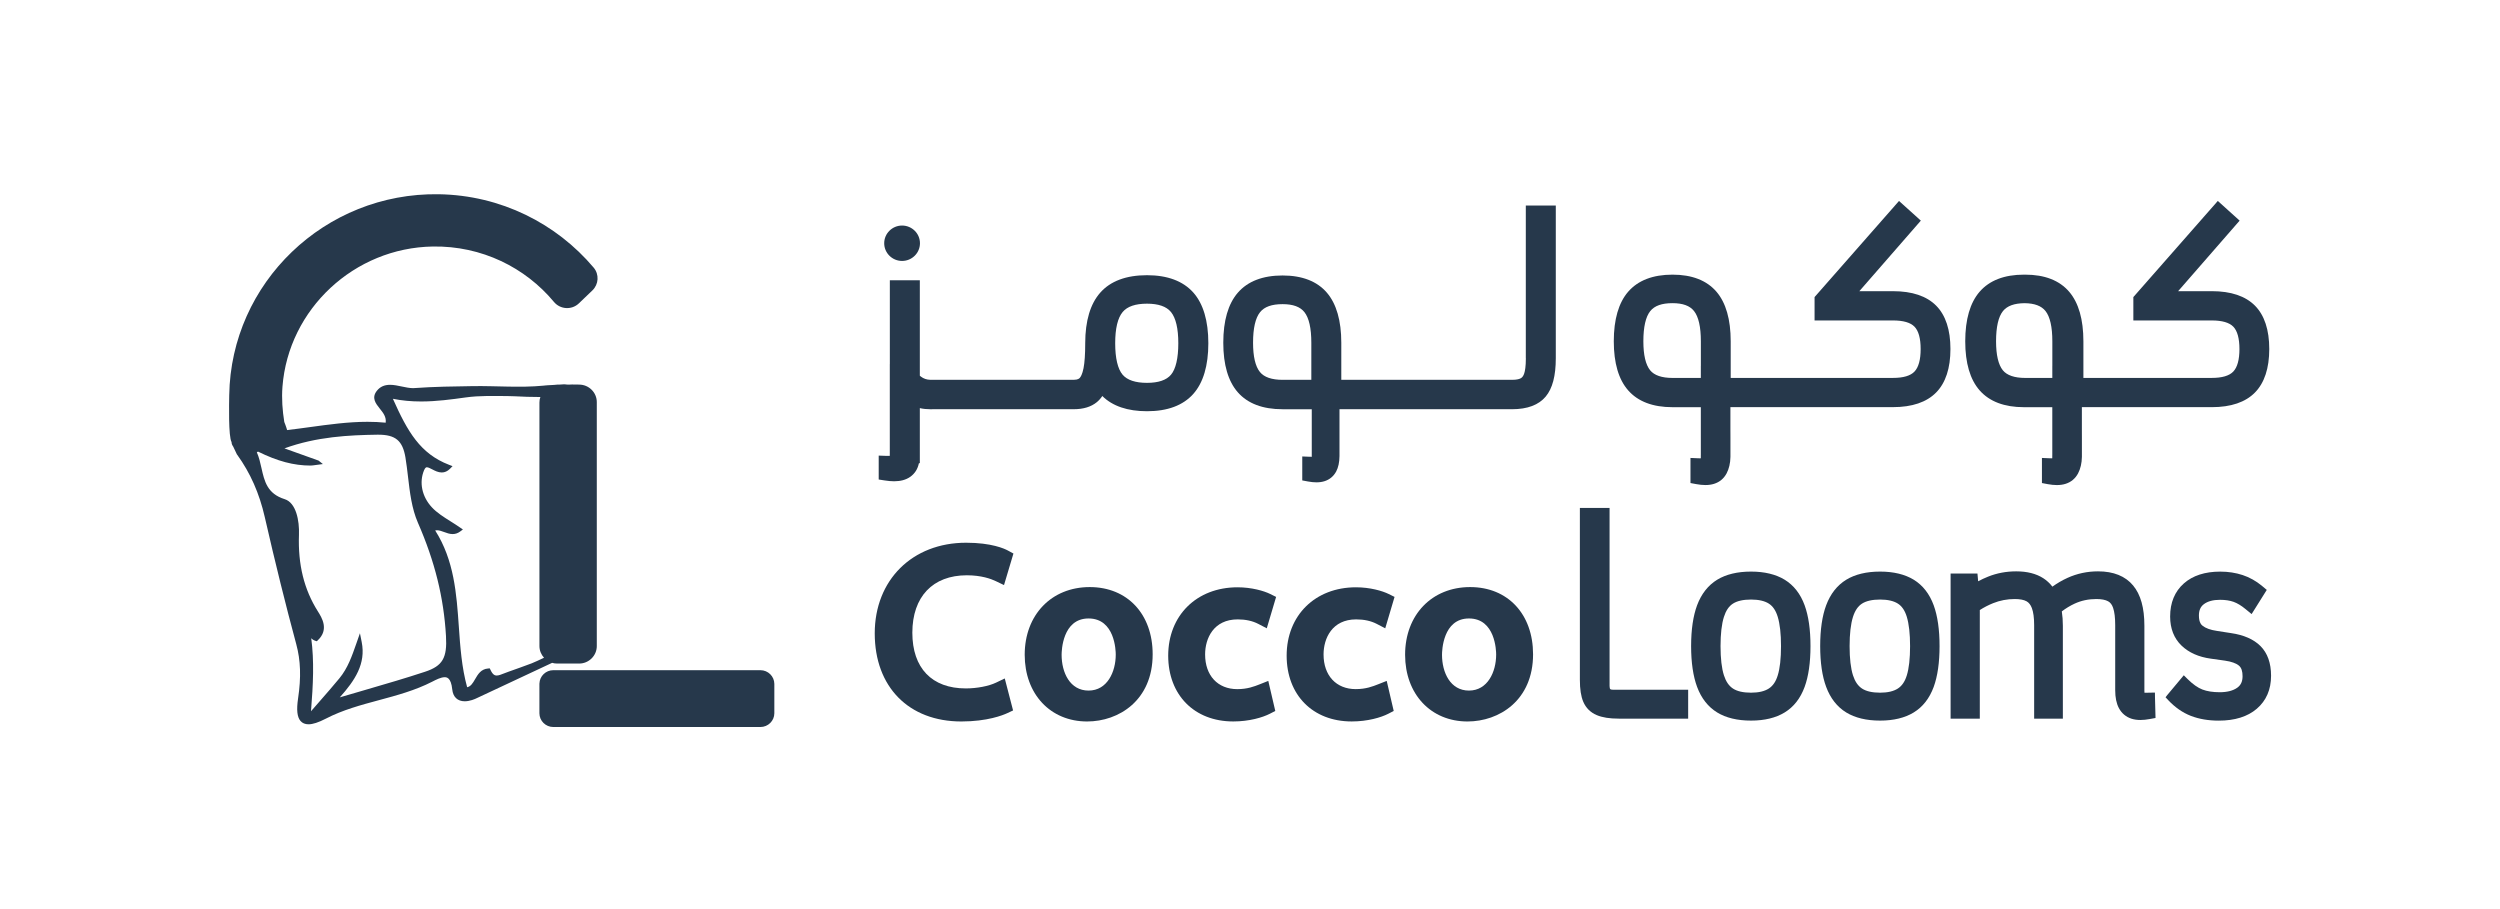 <svg width="220" height="80" viewBox="0 0 220 80" fill="none" xmlns="http://www.w3.org/2000/svg">
<g clip-path="url(#clip0_2543_91)">
<path d="M141.699 60.642C141.677 60.621 141.642 60.539 141.642 60.366V44.697H139.029V59.826C139.029 60.649 139.126 61.278 139.327 61.753C139.558 62.298 139.958 62.695 140.515 62.931C141.004 63.139 141.64 63.24 142.457 63.24H148.558V60.696H141.977C141.803 60.698 141.72 60.663 141.699 60.642Z" fill="#26384B"/>
<path d="M157.051 51.015C156.273 50.541 155.277 50.3 154.093 50.3C152.893 50.3 151.892 50.541 151.114 51.015C150.316 51.504 149.721 52.259 149.345 53.262C148.996 54.202 148.818 55.411 148.818 56.856C148.818 58.301 148.996 59.51 149.345 60.448C149.718 61.451 150.314 62.209 151.112 62.697C151.889 63.172 152.893 63.413 154.091 63.413C155.277 63.413 156.271 63.172 157.048 62.697C157.849 62.209 158.44 61.451 158.808 60.446C159.151 59.508 159.323 58.299 159.323 56.856C159.323 55.414 159.151 54.207 158.808 53.267C158.444 52.264 157.851 51.506 157.051 51.015ZM155.662 60.586C155.288 60.831 154.762 60.956 154.093 60.956C153.396 60.956 152.858 60.831 152.494 60.588C152.137 60.35 151.88 59.971 151.705 59.426C151.509 58.816 151.407 57.951 151.407 56.859C151.407 55.779 151.507 54.913 151.705 54.287C151.88 53.735 152.137 53.354 152.494 53.122C152.867 52.881 153.406 52.76 154.091 52.76C154.762 52.76 155.291 52.881 155.664 53.122C156.018 53.351 156.273 53.73 156.441 54.282C156.633 54.911 156.729 55.779 156.729 56.859C156.729 57.953 156.633 58.821 156.441 59.433C156.278 59.973 156.021 60.35 155.662 60.586Z" fill="#26384B"/>
<path d="M168.408 51.015C167.631 50.541 166.634 50.3 165.451 50.3C164.251 50.3 163.249 50.541 162.472 51.015C161.673 51.504 161.078 52.259 160.703 53.262C160.353 54.202 160.176 55.411 160.176 56.856C160.176 58.301 160.353 59.51 160.703 60.448C161.076 61.451 161.671 62.209 162.469 62.697C163.247 63.172 164.251 63.413 165.448 63.413C166.634 63.413 167.629 63.172 168.406 62.697C169.206 62.209 169.797 61.451 170.166 60.446C170.508 59.508 170.681 58.299 170.681 56.856C170.681 55.414 170.508 54.207 170.166 53.267C169.799 52.264 169.209 51.506 168.408 51.015ZM167.019 60.586C166.646 60.831 166.119 60.956 165.451 60.956C164.754 60.956 164.215 60.831 163.851 60.588C163.495 60.35 163.237 59.971 163.062 59.426C162.866 58.816 162.765 57.951 162.765 56.859C162.765 55.779 162.864 54.913 163.062 54.287C163.237 53.735 163.495 53.354 163.851 53.122C164.225 52.881 164.763 52.76 165.448 52.76C166.119 52.76 166.648 52.881 167.021 53.122C167.376 53.351 167.631 53.73 167.799 54.282C167.99 54.911 168.087 55.779 168.087 56.859C168.087 57.953 167.99 58.821 167.799 59.433C167.633 59.973 167.378 60.35 167.019 60.586Z" fill="#26384B"/>
<path d="M190.568 61.36L190.795 61.603C191.392 62.244 192.066 62.712 192.795 62.997C193.511 63.275 194.338 63.416 195.252 63.416C196.662 63.416 197.787 63.065 198.595 62.373C199.431 61.657 199.854 60.68 199.854 59.464C199.854 58.353 199.542 57.476 198.925 56.856C198.33 56.26 197.454 55.874 196.329 55.713L195.084 55.519C194.52 55.437 194.095 55.283 193.821 55.061C193.743 54.998 193.504 54.803 193.504 54.17C193.504 53.714 193.641 53.396 193.936 53.171C194.272 52.914 194.751 52.783 195.361 52.783C195.821 52.783 196.221 52.844 196.551 52.961C196.882 53.08 197.234 53.291 197.595 53.59L198.143 54.039L199.476 51.911L199.065 51.567C198.543 51.132 197.966 50.807 197.35 50.604C196.745 50.405 196.084 50.302 195.38 50.302C194.038 50.302 192.963 50.651 192.181 51.34C191.38 52.049 190.972 53.029 190.972 54.254C190.972 55.311 191.31 56.174 191.976 56.814C192.614 57.429 193.48 57.815 194.553 57.962L195.791 58.136C196.367 58.217 196.799 58.374 197.04 58.587C197.246 58.769 197.345 59.069 197.345 59.506C197.345 59.967 197.199 60.289 196.882 60.516C196.514 60.78 195.994 60.916 195.335 60.916C194.732 60.916 194.22 60.836 193.809 60.677C193.407 60.523 192.97 60.214 192.512 59.761L192.174 59.424L190.707 61.18L190.568 61.36Z" fill="#26384B"/>
<path d="M189.634 60.946L189.032 60.958C188.971 60.96 188.914 60.962 188.86 60.962C188.798 60.962 188.751 60.96 188.713 60.958C188.708 60.913 188.706 60.853 188.706 60.776V55.07C188.706 53.489 188.382 52.33 187.716 51.525C187.029 50.697 185.99 50.279 184.627 50.279C183.684 50.279 182.782 50.471 181.943 50.852C181.475 51.065 181.029 51.324 180.611 51.626C180.386 51.331 180.117 51.083 179.81 50.884C179.186 50.482 178.386 50.279 177.427 50.279C176.553 50.279 175.721 50.435 174.953 50.744C174.653 50.863 174.36 51.001 174.077 51.153L174.016 50.473H171.653V63.242H174.223V53.683C174.592 53.447 174.984 53.244 175.393 53.08C175.99 52.839 176.63 52.715 177.299 52.715C177.753 52.715 178.105 52.783 178.341 52.916C178.544 53.031 178.695 53.225 178.804 53.51C178.936 53.863 179.005 54.366 179.005 55.007V63.242H181.532V55.07C181.532 54.628 181.501 54.205 181.44 53.803C181.79 53.534 182.167 53.305 182.567 53.12C183.148 52.851 183.79 52.715 184.478 52.715C184.931 52.715 185.283 52.783 185.519 52.916C185.718 53.026 185.86 53.216 185.954 53.494C186.077 53.852 186.138 54.361 186.138 55.007V60.733C186.138 61.386 186.245 61.9 186.46 62.309C186.701 62.765 187.083 63.088 187.567 63.245C187.801 63.32 188.068 63.359 188.359 63.359C188.607 63.359 188.886 63.331 189.181 63.275L189.686 63.182L189.639 61.362L189.634 60.946Z" fill="#26384B"/>
<path d="M85.081 50.625C86.362 50.625 87.219 50.943 87.616 51.134L88.353 51.487L89.182 48.71L88.688 48.443C88.393 48.282 87.25 47.76 85.017 47.76C80.284 47.76 76.977 51.041 76.977 55.739C76.977 60.448 79.969 63.49 84.599 63.49C86.886 63.49 88.261 62.934 88.629 62.763L89.151 62.52L88.419 59.704L87.654 60.071C87.011 60.38 85.967 60.581 84.994 60.581C82.001 60.581 80.286 58.792 80.286 55.673C80.291 52.514 82.081 50.625 85.081 50.625Z" fill="#26384B"/>
<path d="M95.897 51.663C92.527 51.663 90.174 54.111 90.174 57.619C90.174 61.077 92.432 63.49 95.668 63.49C98.444 63.49 101.434 61.641 101.434 57.577C101.434 54.039 99.209 51.663 95.897 51.663ZM95.793 54.425C98.118 54.425 98.186 57.273 98.186 57.598C98.186 59.127 97.438 60.771 95.793 60.771C94.156 60.771 93.422 59.188 93.422 57.619C93.422 57.291 93.488 54.425 95.793 54.425Z" fill="#26384B"/>
<path d="M108.92 54.506C109.612 54.506 110.22 54.64 110.725 54.901L111.476 55.292L112.298 52.528L111.779 52.271C111.231 52 110.146 51.682 108.901 51.682C105.311 51.682 102.802 54.156 102.802 57.698C102.802 61.161 105.103 63.488 108.526 63.488C109.934 63.488 111.112 63.137 111.748 62.81L112.225 62.564L111.609 59.919L110.855 60.219C110.375 60.408 109.778 60.644 108.88 60.644C107.161 60.644 106.05 59.447 106.05 57.595C106.048 56.171 106.801 54.506 108.92 54.506Z" fill="#26384B"/>
<path d="M119.345 54.506C120.037 54.506 120.644 54.64 121.15 54.901L121.901 55.292L122.721 52.528L122.201 52.271C121.653 52 120.569 51.682 119.324 51.682C115.733 51.682 113.225 54.156 113.225 57.698C113.225 61.161 115.525 63.488 118.948 63.488C120.356 63.488 121.535 63.137 122.17 62.81L122.647 62.564L122.031 59.919L121.277 60.217C120.798 60.406 120.2 60.642 119.303 60.642C117.583 60.642 116.473 59.445 116.473 57.593C116.473 56.171 117.226 54.506 119.345 54.506Z" fill="#26384B"/>
<path d="M129.373 51.663C126.002 51.663 123.649 54.111 123.649 57.619C123.649 61.077 125.907 63.49 129.143 63.49C131.919 63.49 134.91 61.641 134.91 57.577C134.907 54.039 132.684 51.663 129.373 51.663ZM129.269 54.425C131.593 54.425 131.662 57.273 131.662 57.598C131.662 59.127 130.913 60.771 129.269 60.771C127.632 60.771 126.897 59.188 126.897 57.619C126.897 57.291 126.963 54.425 129.269 54.425Z" fill="#26384B"/>
<path d="M79.383 22.963C80.25 22.963 80.957 22.264 80.957 21.405C80.957 20.547 80.25 19.848 79.383 19.848C78.516 19.848 77.81 20.547 77.81 21.405C77.81 22.264 78.516 22.963 79.383 22.963Z" fill="#26384B"/>
<path d="M100.936 24.218C99.106 24.218 97.721 24.735 96.821 25.755C95.947 26.744 95.503 28.231 95.499 30.197V30.228C95.499 31.163 95.449 31.893 95.352 32.395C95.243 32.952 95.095 33.176 95.014 33.261C94.977 33.3 94.861 33.422 94.499 33.422H81.852C81.547 33.413 81.283 33.324 81.044 33.144C81.014 33.12 80.981 33.092 80.945 33.062V24.665H78.306V32.035H78.302V39.986L78.299 40.116C78.259 40.119 78.21 40.119 78.151 40.119C78.094 40.119 78.032 40.116 77.969 40.116L77.326 40.093V42.197L77.851 42.279C78.151 42.326 78.429 42.352 78.68 42.352C78.966 42.352 79.228 42.319 79.454 42.258C79.951 42.125 80.333 41.851 80.596 41.445C80.718 41.251 80.808 41.024 80.865 40.764H80.945V35.914C81.221 35.98 81.526 36.013 81.857 36.013L83.109 36.01H94.502C95.338 36.01 96.016 35.802 96.519 35.391C96.699 35.243 96.862 35.063 97.003 34.85C97.903 35.739 99.226 36.188 100.941 36.188C102.741 36.188 104.109 35.676 105.009 34.666C105.888 33.677 106.334 32.175 106.334 30.204C106.334 28.233 105.888 26.732 105.009 25.741C104.104 24.73 102.734 24.218 100.936 24.218ZM103.048 32.975C102.649 33.45 101.938 33.691 100.936 33.691C99.918 33.691 99.195 33.45 98.789 32.973C98.362 32.472 98.137 31.516 98.137 30.207C98.137 28.904 98.359 27.978 98.794 27.457C99.2 26.968 99.921 26.723 100.936 26.723C101.936 26.723 102.644 26.968 103.043 27.454C103.473 27.978 103.691 28.904 103.691 30.209C103.691 31.516 103.469 32.475 103.048 32.975Z" fill="#26384B"/>
<path d="M166.587 25.624H163.622L169.034 19.415L167.113 17.685L159.682 26.143V28.2H166.587C167.489 28.2 168.124 28.385 168.476 28.748C168.836 29.119 169.017 29.781 169.017 30.716C169.017 31.652 168.836 32.321 168.474 32.699C168.124 33.069 167.489 33.256 166.587 33.256H152.302V30.034C152.302 28.114 151.882 26.648 151.053 25.677C150.198 24.677 148.894 24.169 147.181 24.169C145.454 24.169 144.141 24.677 143.276 25.675C142.438 26.645 142.013 28.112 142.013 30.034C142.013 31.944 142.438 33.396 143.279 34.352C144.141 35.335 145.454 35.833 147.179 35.833H149.673V39.997L149.671 40.191C149.671 40.24 149.671 40.287 149.671 40.329C149.645 40.329 149.612 40.332 149.576 40.332C149.524 40.332 149.468 40.329 149.409 40.327L148.762 40.299V42.508L149.267 42.602C149.558 42.656 149.829 42.684 150.075 42.684C150.358 42.684 150.618 42.647 150.845 42.574C151.327 42.422 151.693 42.116 151.939 41.662C152.154 41.258 152.272 40.752 152.279 40.196V38.41L152.276 37.794V35.828H166.584C168.266 35.828 169.544 35.393 170.383 34.537C171.217 33.686 171.639 32.4 171.639 30.712C171.639 29.023 171.217 27.74 170.38 26.896C169.544 26.054 168.266 25.624 166.587 25.624ZM144.616 30.034C144.616 28.771 144.821 27.875 145.225 27.373C145.603 26.905 146.241 26.678 147.179 26.678C148.086 26.678 148.705 26.905 149.073 27.37C149.473 27.873 149.676 28.769 149.676 30.034V32.197H149.673V33.258H147.181C146.241 33.258 145.577 33.031 145.213 32.585C144.817 32.094 144.616 31.236 144.616 30.034Z" fill="#26384B"/>
<path d="M198.439 26.9C197.6 26.054 196.322 25.623 194.64 25.623H191.676L197.087 19.415L195.167 17.683L187.735 26.143V28.2H194.64C195.542 28.2 196.178 28.385 196.53 28.747C196.889 29.119 197.071 29.781 197.071 30.716C197.071 31.652 196.889 32.32 196.528 32.699C196.176 33.069 195.542 33.256 194.64 33.256H183.339V30.034C183.339 28.114 182.919 26.648 182.09 25.677C181.235 24.677 179.931 24.169 178.218 24.169L178.168 24.171L178.109 24.169C176.383 24.169 175.069 24.677 174.205 25.675C173.366 26.645 172.941 28.111 172.941 30.034C172.941 31.942 173.366 33.396 174.207 34.352C175.069 35.334 176.383 35.833 178.107 35.833H180.602V39.976L180.599 40.191C180.599 40.24 180.599 40.287 180.599 40.329C180.573 40.329 180.54 40.331 180.505 40.331C180.453 40.331 180.396 40.329 180.337 40.327L179.69 40.299V42.508L180.195 42.604C180.486 42.658 180.757 42.686 181.003 42.686C181.287 42.686 181.546 42.649 181.773 42.576C182.255 42.424 182.621 42.118 182.867 41.664C183.082 41.26 183.2 40.755 183.207 40.198V38.412L183.205 37.797V35.83H194.64C196.322 35.83 197.602 35.395 198.439 34.539C199.272 33.688 199.695 32.402 199.695 30.714C199.695 29.028 199.272 27.744 198.439 26.9ZM175.653 30.034C175.653 28.771 175.858 27.875 176.262 27.373C176.631 26.917 177.252 26.69 178.161 26.68C179.04 26.69 179.642 26.917 180.004 27.37C180.403 27.873 180.606 28.771 180.606 30.034V32.197H180.604V33.258H178.218C177.278 33.258 176.614 33.031 176.25 32.585C175.854 32.094 175.653 31.235 175.653 30.034Z" fill="#26384B"/>
<path d="M134.276 31.519C134.276 32.251 134.201 32.648 134.134 32.852C134.068 33.062 133.974 33.2 133.846 33.277C133.733 33.345 133.508 33.425 133.074 33.425H118.034V30.163C118.034 28.224 117.608 26.744 116.772 25.764C115.91 24.754 114.594 24.242 112.865 24.242C111.122 24.242 109.797 24.754 108.925 25.762C108.079 26.742 107.649 28.222 107.649 30.163C107.649 32.089 108.079 33.555 108.927 34.521C109.797 35.513 111.122 36.013 112.863 36.013H115.435V40.196C115.423 40.196 115.409 40.196 115.395 40.196C115.348 40.196 115.298 40.194 115.246 40.194L114.599 40.168V42.277L115.105 42.371C115.371 42.42 115.622 42.446 115.846 42.446C116.111 42.446 116.352 42.411 116.562 42.343C117.008 42.203 117.36 41.908 117.585 41.489C117.769 41.141 117.868 40.692 117.875 40.142V36.011H133.069C134.413 36.011 135.408 35.636 136.024 34.895C136.619 34.182 136.91 33.076 136.91 31.516V18.09H134.271V31.519H134.276ZM110.269 30.16C110.269 28.884 110.477 27.979 110.888 27.469C111.271 26.994 111.918 26.765 112.868 26.765C113.784 26.765 114.412 26.994 114.788 27.466C115.192 27.976 115.397 28.884 115.397 30.163V33.425H112.868C111.916 33.425 111.245 33.195 110.876 32.739C110.472 32.244 110.269 31.376 110.269 30.16Z" fill="#26384B"/>
<path d="M66.92 58.977H48.689C48.03 58.977 47.491 59.501 47.47 60.147C47.47 60.16 47.468 60.172 47.468 60.186V62.768C47.468 63.432 48.018 63.977 48.689 63.977H66.92C67.591 63.977 68.142 63.432 68.142 62.768V60.186C68.139 59.52 67.591 58.977 66.92 58.977ZM49.022 58.393H50.964C51.819 58.393 52.518 57.701 52.518 56.854V35.384C52.518 34.537 51.819 33.845 50.964 33.845H50.928C50.9 33.843 50.869 33.838 50.841 33.838H50.801C50.727 33.843 50.657 33.845 50.583 33.84H50.534C50.475 33.84 50.416 33.836 50.359 33.834C50.253 33.843 50.151 33.847 50.057 33.847C49.946 33.845 49.83 33.84 49.714 33.822L49.634 33.819C49.549 33.829 49.468 33.834 49.391 33.834L49.211 33.845L49.178 33.847H49.027C48.939 33.847 48.854 33.857 48.772 33.871L48.143 33.906C48.115 33.908 48.087 33.911 48.058 33.915V33.913L47.803 33.939C45.779 34.135 43.679 33.95 41.645 33.978C39.937 34.002 38.172 34.028 36.467 34.151C36.427 34.154 36.386 34.156 36.344 34.156C36.039 34.156 35.697 34.084 35.366 34.014C35.021 33.941 34.664 33.864 34.327 33.864C33.828 33.864 33.45 34.032 33.172 34.381C32.664 35.01 33.065 35.51 33.417 35.952C33.722 36.331 34.01 36.693 33.939 37.196C33.427 37.145 32.9 37.119 32.335 37.119C30.654 37.119 28.927 37.357 27.257 37.587C26.607 37.675 25.934 37.769 25.27 37.846H25.265C25.192 37.565 25.017 37.133 25.017 37.133C24.857 36.125 24.774 35.094 24.857 34.025C25.388 27.195 31.173 21.803 38.092 21.693C42.394 21.625 46.23 23.543 48.746 26.568C49.301 27.237 50.312 27.3 50.94 26.697L52.131 25.556C52.691 25.018 52.742 24.141 52.242 23.55C48.972 19.677 44.085 17.178 38.6 17.093C28.594 16.939 20.326 24.873 20.172 34.778C20.161 35.468 20.092 38.433 20.378 38.903C20.375 39.048 20.435 39.176 20.522 39.3L20.848 39.988C20.862 40.004 20.874 40.018 20.886 40.035C22.031 41.625 22.823 43.413 23.3 45.504C24.226 49.556 25.133 53.213 26.071 56.688C26.458 58.121 26.508 59.595 26.231 61.461C26.08 62.473 26.149 63.102 26.446 63.446C26.614 63.64 26.853 63.738 27.15 63.738C27.531 63.738 28.029 63.574 28.676 63.24C30.153 62.473 31.778 62.036 33.351 61.613C34.92 61.192 36.542 60.754 38.033 59.99C38.376 59.812 38.801 59.595 39.129 59.595C39.283 59.595 39.689 59.595 39.798 60.668C39.864 61.332 40.265 61.713 40.894 61.713C41.34 61.713 41.777 61.528 41.99 61.421L48.587 58.33C48.72 58.369 48.868 58.393 49.022 58.393ZM37.407 59.113C35.732 59.667 34.055 60.156 32.111 60.722C31.407 60.928 30.672 61.14 29.9 61.369C31.239 59.873 32.21 58.407 31.83 56.503L31.674 55.725L31.362 56.618C30.972 57.738 30.604 58.797 29.872 59.686C29.333 60.34 28.778 60.977 28.076 61.779C27.854 62.031 27.62 62.3 27.368 62.59C27.559 60.2 27.656 58.189 27.389 56.162C27.472 56.255 27.587 56.335 27.753 56.391L27.875 56.431L27.97 56.342C28.974 55.393 28.322 54.355 27.97 53.796C26.758 51.88 26.215 49.678 26.309 47.061C26.357 45.81 26.054 44.239 25.05 43.926C23.515 43.446 23.269 42.35 23.009 41.19C22.905 40.722 22.797 40.243 22.601 39.801L22.705 39.74C24.427 40.591 25.858 40.97 27.337 40.97C27.549 40.97 28.199 40.853 28.414 40.837L28.036 40.533C27.037 40.173 26.033 39.815 25.031 39.457C27.88 38.421 30.731 38.29 33.2 38.253H33.287C34.804 38.253 35.43 38.777 35.678 40.252C35.77 40.809 35.839 41.391 35.905 41.954C36.065 43.327 36.231 44.749 36.776 46C38.267 49.409 39.051 52.58 39.247 55.973C39.361 57.899 38.945 58.605 37.407 59.113ZM46.792 58.372C46.124 58.62 45.431 58.874 44.751 59.111C44.619 59.155 44.494 59.206 44.373 59.253C44.113 59.356 43.889 59.447 43.707 59.447C43.553 59.447 43.367 59.389 43.164 58.952L43.1 58.816L42.951 58.828C42.323 58.877 42.053 59.347 41.812 59.761C41.59 60.147 41.425 60.406 41.109 60.478C40.629 58.741 40.499 56.906 40.376 55.126C40.175 52.264 39.97 49.306 38.295 46.68C38.347 46.669 38.399 46.661 38.453 46.661C38.654 46.661 38.86 46.739 39.08 46.818C39.318 46.907 39.566 46.998 39.833 46.998C40.074 46.998 40.291 46.923 40.497 46.771L40.735 46.596L40.492 46.428C40.206 46.229 39.916 46.044 39.635 45.869C39.023 45.483 38.446 45.12 38.005 44.644C37.133 43.706 36.868 42.455 37.317 41.382C37.428 41.12 37.523 41.12 37.565 41.12C37.683 41.12 37.853 41.209 38.033 41.302C38.283 41.433 38.565 41.578 38.876 41.578C39.141 41.578 39.384 41.468 39.597 41.253L39.824 41.021L39.519 40.904C36.977 39.925 35.867 37.989 34.575 35.094C35.364 35.253 36.183 35.33 37.065 35.33C38.409 35.33 39.717 35.15 40.981 34.975C42.231 34.801 43.412 34.853 44.617 34.853C44.85 34.853 45.08 34.86 45.299 34.872C46.046 34.914 46.726 34.935 47.378 34.935C47.437 34.935 47.494 34.935 47.553 34.935C47.498 35.089 47.47 35.253 47.47 35.423V37.119V56.849C47.47 57.245 47.624 57.607 47.874 57.881C47.567 58.028 46.995 58.297 46.792 58.372Z" fill="#26384B"/>
</g>
<defs>
<clipPath id="clip0_2543_91">
<rect width="180" height="47" fill="white" transform="translate(20 17)"/>
</clipPath>
</defs>
</svg>
